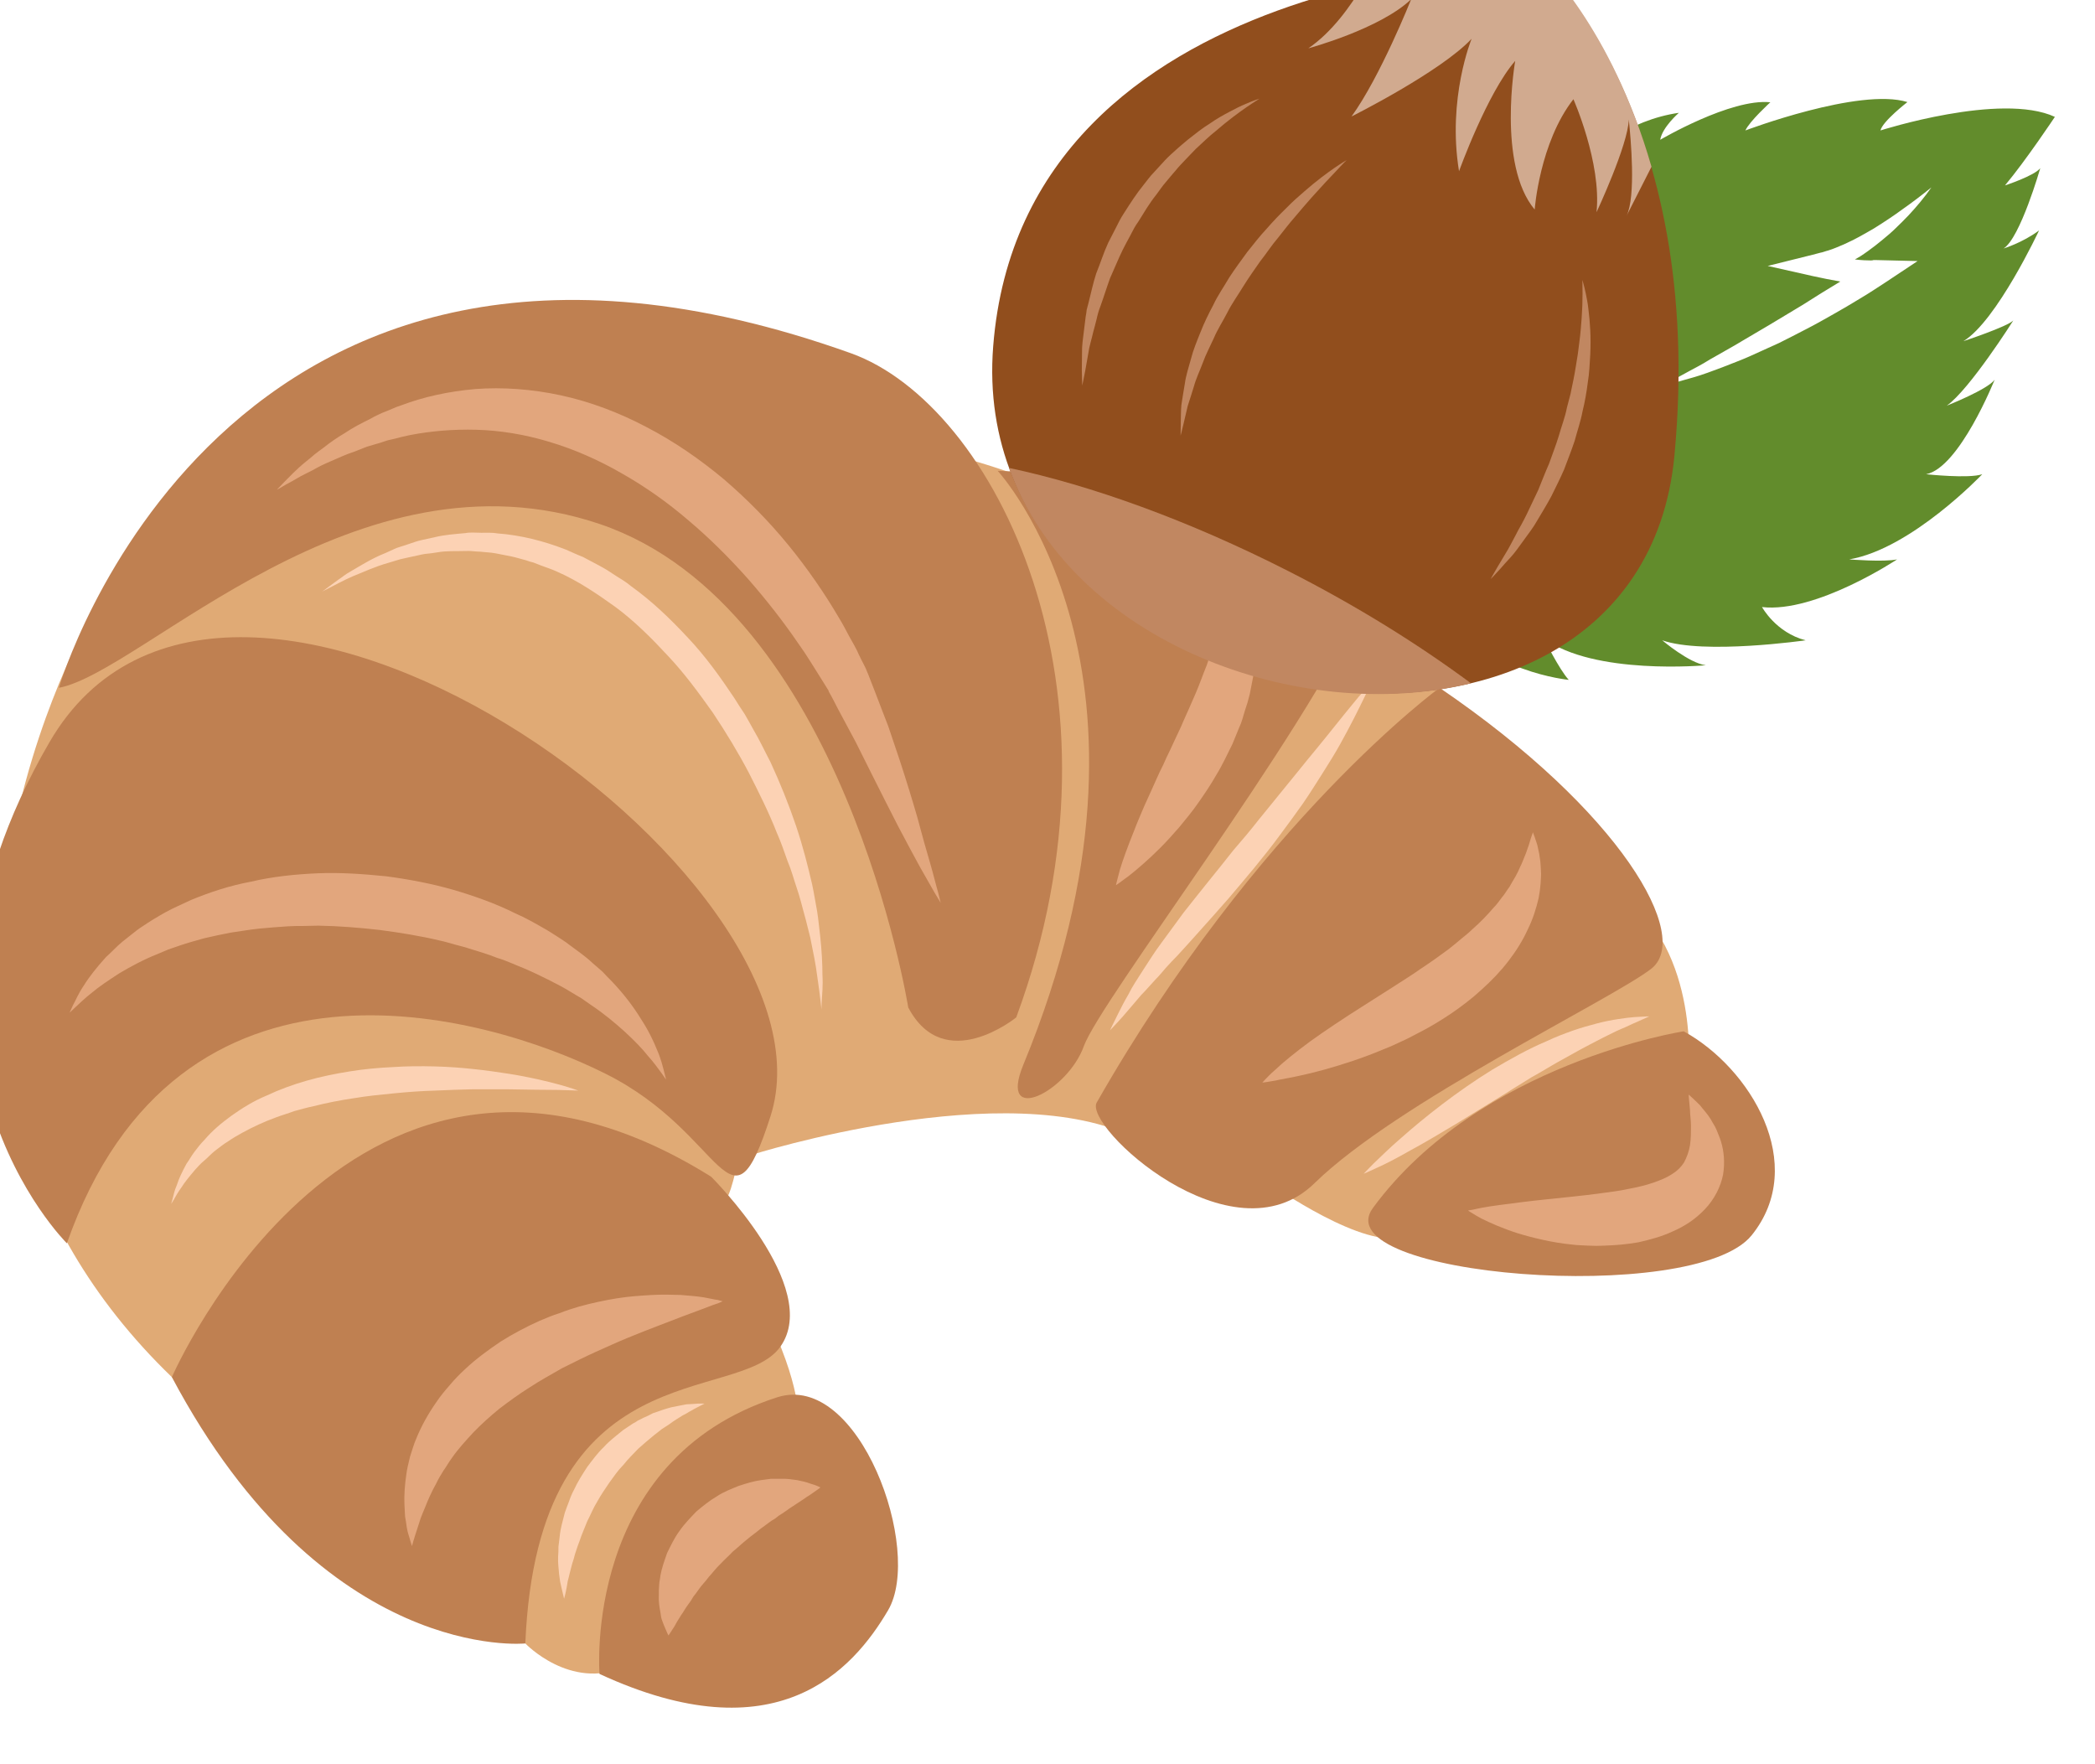 <?xml version="1.0" encoding="UTF-8" standalone="no"?>
<!-- Created with Inkscape (http://www.inkscape.org/) -->

<svg
   xmlns:dc="http://purl.org/dc/elements/1.1/"
   xmlns:cc="http://creativecommons.org/ns#"
   xmlns:rdf="http://www.w3.org/1999/02/22-rdf-syntax-ns#"
   xmlns:svg="http://www.w3.org/2000/svg"
   xmlns="http://www.w3.org/2000/svg"
   xmlns:sodipodi="http://sodipodi.sourceforge.net/DTD/sodipodi-0.dtd"
   xmlns:inkscape="http://www.inkscape.org/namespaces/inkscape"
   width="309.905mm"
   height="260.952mm"
   viewBox="0 0 309.905 260.952"
   version="1.1"
   id="svg8"
   inkscape:version="0.92.4 (5da689c313, 2019-01-14)"
   sodipodi:docname="5585.svg">
  <defs
     id="defs2">
    <style
       type="text/css"
       id="style2"><![CDATA[
    .fil10 {fill:#166E82;fill-rule:nonzero}
    .fil9 {fill:#34A4C6;fill-rule:nonzero}
    .fil5 {fill:#723A15;fill-rule:nonzero}
    .fil8 {fill:gray;fill-rule:nonzero}
    .fil4 {fill:#9E5A2D;fill-rule:nonzero}
    .fil1 {fill:#BF8051;fill-rule:nonzero}
    .fil7 {fill:#D1CCC9;fill-rule:nonzero}
    .fil6 {fill:#DD8F64;fill-rule:nonzero}
    .fil0 {fill:#E0AA75;fill-rule:nonzero}
    .fil2 {fill:#E2A67D;fill-rule:nonzero}
    .fil3 {fill:#FCD2B4;fill-rule:nonzero}
   ]]></style>
    <style
       type="text/css"
       id="style2-5"><![CDATA[
    .fil0 {fill:#628C2C;fill-rule:nonzero}
    .fil1 {fill:#914E1D;fill-rule:nonzero}
    .fil2 {fill:#C18761;fill-rule:nonzero}
    .fil3 {fill:#D1AA8F;fill-rule:nonzero}
   ]]></style>
  </defs>
  <sodipodi:namedview
     id="base"
     pagecolor="#ffffff"
     bordercolor="#666666"
     borderopacity="1.0"
     inkscape:pageopacity="0.0"
     inkscape:pageshadow="2"
     inkscape:zoom="0.49497475"
     inkscape:cx="457.04771"
     inkscape:cy="609.86717"
     inkscape:document-units="mm"
     inkscape:current-layer="layer1"
     showgrid="false"
     inkscape:window-width="1920"
     inkscape:window-height="1051"
     inkscape:window-x="-9"
     inkscape:window-y="-9"
     inkscape:window-maximized="1" />
  <g
     inkscape:label="Vrstva 1"
     inkscape:groupmode="layer"
     id="layer1"
     transform="translate(142.85,-49.242)">
    <g
       transform="matrix(0.049,0,0,0.049,-521.478,-524.822)"
       id="Vrstva_x0020_1">
      <path
         d="m 7984,13611 c 0,0 -732,1303 262,2262 l 992,742 75,62 c 0,0 135,142 299,71 l 525,-754 c 0,0 6,-123 -126,-367 l -95,-291 c 0,0 9,11 33,-89 l 47,-45 c 0,0 776,-246 1162,-49 l 385,124 c 0,0 263,190 399,177 l 882,-499 c 0,0 39,-366 -205,-543 l -538,-526 c 0,0 7,-278 -377,-412 l -836,-299 c 0,0 -245,-95 -348,-98 l -1662,-60 z"
         style="fill:#e0aa75;fill-rule:nonzero"
         id="path7"
         class="fil0"
         inkscape:connector-curvature="0" />
      <path
         d="m 7905,13792 c 0,0 491,-1689 2391,-1010 432,155 867,1010 499,2005 0,0 -217,177 -326,-30 0,0 -194,-1208 -930,-1459 -736,-250 -1380,446 -1634,494 z"
         style="fill:#bf8051;fill-rule:nonzero"
         id="path9"
         class="fil1"
         inkscape:connector-curvature="0" />
      <path
         d="m 7929,15469 c 0,0 -591,-585 -53,-1512 537,-928 2412,400 2177,1129 -124,385 -131,54 -498,-129 -367,-184 -1291,-442 -1626,512 z"
         style="fill:#bf8051;fill-rule:nonzero"
         id="path11"
         class="fil1"
         inkscape:connector-curvature="0" />
      <path
         d="m 8246,15873 c 0,0 554,-1276 1628,-605 0,0 336,334 209,513 -127,179 -733,4 -770,896 0,0 -607,62 -1067,-804 z"
         style="fill:#bf8051;fill-rule:nonzero"
         id="path13"
         class="fil1"
         inkscape:connector-curvature="0" />
      <path
         d="m 10739,13137 c 0,0 566,610 77,1794 -76,186 134,80 183,-57 50,-138 662,-933 840,-1330 74,-166 -740,-399 -1100,-407 z"
         style="fill:#bf8051;fill-rule:nonzero"
         id="path15"
         class="fil1"
         inkscape:connector-curvature="0" />
      <path
         d="m 12073,13792 c 0,0 -549,400 -1035,1252 -41,71 409,488 658,243 250,-244 889,-550 1015,-646 127,-96 -90,-476 -638,-849 z"
         style="fill:#bf8051;fill-rule:nonzero"
         id="path17"
         class="fil1"
         inkscape:connector-curvature="0" />
      <path
         d="m 9537,16769 c 0,0 -52,-646 536,-835 248,-80 442,462 335,643 -107,182 -337,439 -871,192 z"
         style="fill:#bf8051;fill-rule:nonzero"
         id="path19"
         class="fil1"
         inkscape:connector-curvature="0" />
      <path
         d="m 12810,14829 c 0,0 -616,95 -938,533 -152,207 970,297 1143,83 173,-214 -4,-506 -205,-616 z"
         style="fill:#bf8051;fill-rule:nonzero"
         id="path21"
         class="fil1"
         inkscape:connector-curvature="0" />
      <path
         d="m 8563,13194 c 0,0 8,-8 22,-23 15,-15 36,-38 67,-63 8,-6 16,-13 24,-20 9,-7 18,-14 28,-21 19,-15 40,-30 64,-44 12,-8 25,-16 38,-23 13,-7 27,-14 41,-21 7,-4 14,-8 21,-11 8,-4 15,-7 23,-10 16,-6 31,-14 48,-19 66,-25 142,-42 224,-49 81,-6 169,0 257,19 88,19 176,52 259,96 83,43 161,97 233,157 71,61 137,128 195,199 58,71 109,145 153,220 11,18 21,37 31,56 10,18 21,36 29,55 5,10 9,19 14,28 l 7,14 4,10 3,7 c 7,18 14,36 21,54 14,36 27,71 40,104 12,35 23,68 34,101 21,64 39,123 54,175 14,53 27,99 38,136 11,38 18,68 24,88 5,21 8,32 8,32 0,0 -6,-10 -17,-28 -10,-18 -26,-45 -45,-79 -19,-35 -42,-77 -67,-125 -25,-48 -52,-103 -82,-162 -15,-30 -30,-60 -46,-92 -17,-32 -35,-65 -53,-99 -9,-17 -17,-34 -27,-51 l -3,-7 c 1,1 -2,-4 1,2 v -1 l -1,-1 -2,-3 -8,-13 c -5,-8 -10,-16 -15,-24 -21,-33 -41,-67 -65,-100 -45,-66 -96,-131 -151,-194 -56,-63 -116,-123 -180,-177 -64,-55 -132,-103 -203,-143 -71,-41 -145,-73 -219,-95 -73,-22 -147,-34 -218,-36 -71,-2 -139,4 -201,16 -16,3 -31,7 -46,11 -7,2 -15,3 -22,5 -7,2 -14,5 -21,7 -14,4 -28,8 -41,12 -13,5 -26,10 -38,15 -25,8 -48,19 -69,28 -11,5 -21,9 -31,14 -9,5 -18,9 -26,14 -17,9 -33,16 -46,24 -13,8 -25,14 -34,19 -18,11 -28,16 -28,16 z"
         style="fill:#e2a67d;fill-rule:nonzero"
         id="path23"
         class="fil2"
         inkscape:connector-curvature="0" />
      <path
         d="m 7937,14773 c 0,0 4,-8 10,-22 8,-14 16,-35 33,-60 16,-26 39,-55 67,-86 16,-14 31,-31 49,-46 10,-8 19,-15 29,-23 10,-8 20,-16 31,-23 11,-7 22,-15 34,-22 11,-7 24,-14 36,-21 25,-14 52,-25 79,-38 56,-23 116,-43 181,-55 64,-15 131,-22 199,-25 69,-3 138,2 208,9 68,9 137,22 203,41 65,19 129,42 187,71 30,13 58,29 86,45 13,7 26,16 39,24 13,9 26,16 38,26 24,18 48,34 69,54 10,9 21,18 31,27 9,10 19,20 28,29 36,38 65,76 87,112 23,35 39,68 50,96 12,27 17,50 21,65 4,16 6,24 6,24 0,0 -5,-7 -14,-20 -9,-12 -22,-31 -41,-52 -18,-23 -42,-47 -70,-73 -29,-26 -62,-54 -101,-80 -10,-7 -20,-14 -30,-21 -10,-6 -21,-12 -32,-19 -21,-13 -44,-25 -68,-37 -24,-12 -49,-24 -75,-35 -26,-10 -52,-23 -80,-31 -27,-11 -55,-19 -84,-28 -14,-5 -29,-8 -43,-12 -15,-4 -30,-9 -45,-12 -59,-14 -121,-24 -182,-32 -62,-7 -124,-12 -185,-13 -15,0 -31,1 -46,1 -15,0 -30,0 -45,1 -30,2 -59,4 -88,7 -29,3 -57,8 -85,12 -27,5 -54,11 -80,17 -25,7 -51,14 -74,22 -12,4 -24,8 -35,12 -11,5 -22,9 -33,14 -43,17 -81,38 -115,58 -32,21 -61,40 -82,58 -22,17 -39,34 -50,44 -12,11 -18,17 -18,17 z"
         style="fill:#e2a67d;fill-rule:nonzero"
         id="path25"
         class="fil2"
         inkscape:connector-curvature="0" />
      <path
         d="m 8971,16383 c 0,0 -2,-5 -5,-15 -2,-10 -8,-23 -11,-42 -1,-10 -3,-20 -5,-32 -1,-12 -1,-24 -2,-38 -1,-27 1,-58 6,-91 2,-17 7,-34 11,-52 6,-18 11,-37 19,-55 15,-37 35,-73 60,-109 12,-18 26,-35 41,-52 14,-17 30,-33 46,-48 33,-31 70,-58 107,-83 38,-24 78,-45 118,-63 20,-8 39,-17 60,-23 20,-8 39,-14 59,-20 40,-11 78,-19 115,-25 37,-6 72,-8 105,-10 16,-1 32,-1 46,-1 15,0 29,1 42,1 26,2 49,4 68,7 18,3 33,7 43,8 10,3 15,4 15,4 0,0 -5,2 -14,6 -10,3 -23,8 -41,15 -35,13 -84,31 -140,53 -29,11 -59,23 -91,36 -32,13 -64,28 -98,43 -33,15 -67,32 -101,49 -33,19 -66,37 -98,58 -32,20 -62,42 -91,64 -28,23 -55,47 -79,72 -23,25 -46,50 -64,76 -10,13 -17,27 -26,39 -8,13 -16,26 -22,39 -14,25 -25,50 -34,73 -5,11 -9,22 -13,32 -3,10 -6,19 -9,28 -6,17 -10,32 -13,41 -3,10 -4,15 -4,15 z"
         style="fill:#e2a67d;fill-rule:nonzero"
         id="path27"
         class="fil2"
         inkscape:connector-curvature="0" />
      <path
         d="m 9745,16653 c 0,0 -6,-12 -14,-32 -2,-5 -4,-10 -6,-16 -2,-6 -3,-13 -4,-21 -3,-15 -6,-34 -5,-52 0,-10 0,-19 1,-30 0,-10 3,-20 4,-31 4,-22 12,-44 20,-67 11,-22 22,-46 37,-66 15,-22 33,-40 51,-59 20,-17 40,-33 62,-46 21,-14 45,-23 67,-32 22,-7 44,-14 66,-17 10,-1 20,-3 30,-4 11,0 20,0 30,0 18,-1 35,2 50,4 15,3 28,6 38,10 21,6 32,12 32,12 0,0 -10,8 -28,20 -4,3 -9,6 -14,9 -5,4 -10,7 -16,11 -12,8 -24,16 -38,25 -6,5 -13,9 -20,14 -7,4 -14,9 -21,15 -15,8 -28,20 -43,30 -14,12 -29,22 -43,34 -14,11 -27,24 -41,35 -12,13 -26,25 -38,38 -13,12 -23,26 -35,39 -10,14 -23,26 -32,40 -5,7 -10,14 -15,20 -4,7 -8,14 -13,20 -10,13 -16,25 -24,36 -4,6 -7,12 -10,16 -4,6 -6,11 -9,16 -11,18 -19,29 -19,29 z"
         style="fill:#e2a67d;fill-rule:nonzero"
         id="path29"
         class="fil2"
         inkscape:connector-curvature="0" />
      <path
         d="m 11449,13405 c 0,0 10,15 24,42 4,7 8,15 12,23 3,9 6,19 10,30 3,10 7,22 10,35 3,12 5,25 7,38 2,14 5,28 6,43 0,15 0,30 1,46 0,8 0,16 -1,24 0,8 -1,16 -2,24 -1,16 -3,33 -6,50 -3,17 -7,34 -10,51 -4,17 -9,34 -15,51 -5,16 -9,34 -17,50 -7,16 -13,33 -20,49 -16,32 -31,65 -49,94 -17,30 -36,58 -55,85 -18,26 -39,51 -57,73 -20,23 -39,44 -57,62 -37,37 -70,65 -94,84 -25,19 -40,29 -40,29 0,0 4,-18 12,-47 9,-30 24,-71 43,-118 9,-24 20,-49 31,-75 12,-27 25,-54 37,-82 6,-14 13,-28 20,-42 6,-14 13,-29 20,-43 7,-14 13,-29 20,-43 7,-15 14,-29 20,-44 13,-29 26,-58 38,-86 12,-28 22,-57 33,-84 5,-14 9,-27 14,-41 3,-6 5,-13 8,-19 2,-7 3,-13 5,-20 4,-13 8,-25 12,-38 4,-12 6,-24 9,-36 3,-11 6,-23 9,-33 2,-11 3,-21 5,-31 2,-9 4,-19 6,-27 2,-9 2,-18 3,-26 4,-30 8,-48 8,-48 z"
         style="fill:#e2a67d;fill-rule:nonzero"
         id="path31"
         class="fil2"
         inkscape:connector-curvature="0" />
      <path
         d="m 12355,14228 c 0,0 1,5 5,14 2,8 8,20 11,38 2,8 4,18 5,28 2,11 2,22 3,35 1,12 0,25 -1,40 -1,14 -3,28 -6,44 -7,30 -17,63 -33,95 -15,33 -35,65 -59,96 -23,30 -51,59 -80,85 -29,27 -61,51 -93,73 -33,22 -66,42 -100,59 -17,9 -34,18 -50,25 -17,8 -34,16 -50,22 -66,28 -129,48 -183,63 -54,15 -101,24 -134,30 -16,4 -29,5 -38,7 -9,1 -14,2 -14,2 0,0 3,-4 9,-10 7,-7 16,-17 29,-28 24,-23 61,-53 107,-87 46,-33 100,-69 157,-105 28,-18 58,-37 88,-56 29,-19 59,-37 87,-57 29,-19 57,-39 84,-59 13,-10 26,-21 38,-31 12,-10 25,-20 36,-31 23,-20 44,-42 62,-63 5,-5 10,-11 14,-16 4,-5 8,-11 12,-16 9,-10 15,-22 23,-32 6,-11 12,-21 18,-31 6,-11 11,-21 15,-31 5,-9 8,-19 12,-28 4,-9 7,-17 9,-24 6,-15 9,-29 12,-37 3,-9 5,-14 5,-14 z"
         style="fill:#e2a67d;fill-rule:nonzero"
         id="path33"
         class="fil2"
         inkscape:connector-curvature="0" />
      <path
         d="m 12159,15370 c 0,0 4,-1 12,-2 8,-2 19,-4 33,-7 28,-5 68,-10 115,-16 47,-6 100,-11 156,-17 27,-3 56,-6 84,-10 28,-4 57,-7 83,-13 27,-5 53,-11 76,-19 23,-8 42,-16 57,-26 16,-10 27,-21 36,-35 8,-15 15,-33 18,-52 3,-20 3,-40 3,-58 0,-18 -3,-35 -3,-49 -3,-28 -4,-46 -4,-46 0,0 13,11 34,32 9,12 22,25 33,43 5,10 12,19 17,31 4,11 10,23 14,37 8,27 12,60 6,98 -7,37 -27,76 -55,105 -28,30 -62,52 -97,67 -34,16 -69,25 -104,33 -34,6 -69,9 -102,10 -17,1 -33,1 -49,0 -16,-1 -32,-1 -47,-3 -31,-3 -61,-8 -88,-14 -28,-6 -54,-13 -77,-20 -47,-15 -85,-32 -111,-45 -13,-7 -23,-13 -29,-17 -7,-4 -11,-7 -11,-7 z"
         style="fill:#e2a67d;fill-rule:nonzero"
         id="path35"
         class="fil2"
         inkscape:connector-curvature="0" />
      <path
         d="m 8700,13501 c 0,0 8,-5 22,-16 7,-5 16,-12 26,-19 11,-7 22,-17 37,-25 28,-16 63,-39 106,-56 11,-5 22,-10 33,-15 12,-4 24,-8 37,-12 12,-4 25,-9 39,-12 13,-3 27,-6 41,-9 29,-7 59,-9 91,-12 15,-3 31,-1 48,-1 16,0 33,-1 50,2 67,5 137,22 206,49 16,7 33,15 51,22 16,8 33,18 49,26 17,9 33,19 49,30 16,10 33,20 47,32 63,45 119,99 172,156 53,56 98,119 140,182 10,16 20,32 31,48 9,15 18,32 27,48 19,32 34,65 51,97 30,65 56,130 77,192 21,62 36,122 49,178 6,28 10,55 15,81 4,25 6,50 9,73 5,46 7,86 7,119 2,33 -1,59 -2,77 -1,18 -1,27 -1,27 0,0 -1,-9 -3,-27 -2,-17 -5,-43 -10,-75 -4,-33 -12,-72 -21,-116 -6,-22 -11,-46 -18,-70 -7,-25 -13,-51 -22,-77 -9,-26 -16,-54 -28,-82 -10,-28 -20,-58 -33,-87 -23,-59 -53,-119 -84,-180 -32,-61 -69,-122 -109,-182 -42,-59 -85,-118 -135,-171 -50,-54 -101,-105 -159,-148 -57,-41 -115,-80 -177,-107 -15,-7 -31,-12 -47,-18 -7,-3 -15,-6 -23,-9 -8,-2 -15,-4 -23,-7 -16,-4 -31,-9 -46,-12 -16,-3 -31,-6 -46,-9 -16,-3 -31,-3 -46,-5 -15,0 -29,-3 -44,-2 -29,1 -58,-1 -85,4 -13,2 -26,4 -39,5 -13,2 -26,6 -38,8 -12,3 -24,5 -36,8 -11,3 -22,7 -33,10 -43,12 -79,29 -109,41 -30,13 -53,26 -69,34 -15,8 -24,12 -24,12 z"
         style="fill:#fcd2b4;fill-rule:nonzero"
         id="path37"
         class="fil3"
         inkscape:connector-curvature="0" />
      <path
         d="m 8244,15350 c 0,0 1,-5 4,-15 3,-10 5,-24 13,-42 6,-19 16,-40 29,-64 8,-11 15,-24 24,-36 9,-12 19,-25 31,-37 22,-26 50,-50 82,-73 31,-22 66,-44 105,-60 38,-18 79,-33 121,-45 42,-12 86,-21 130,-28 43,-7 87,-11 130,-13 43,-3 86,-3 127,-2 41,1 80,4 117,8 38,4 73,9 105,14 64,10 117,23 154,33 36,10 57,18 57,18 0,0 -22,-1 -60,-2 -38,0 -91,-1 -155,-2 -32,0 -67,0 -103,0 -37,1 -75,2 -115,4 -39,1 -80,4 -121,8 -41,4 -83,8 -124,15 -41,6 -82,14 -121,24 -20,4 -40,10 -59,15 -18,7 -37,12 -55,19 -36,13 -70,29 -101,46 -15,8 -30,17 -43,26 -15,9 -27,19 -39,28 -13,10 -22,21 -33,30 -11,9 -20,19 -28,28 -17,20 -31,37 -41,53 -11,15 -18,28 -23,37 z"
         style="fill:#fcd2b4;fill-rule:nonzero"
         id="path39"
         class="fil3"
         inkscape:connector-curvature="0" />
      <path
         d="m 9430,16542 c 0,0 -3,-13 -8,-34 -1,-6 -3,-12 -4,-18 -1,-7 -2,-14 -3,-22 -1,-15 -4,-34 -3,-53 1,-10 1,-20 1,-30 1,-11 3,-21 4,-33 2,-22 9,-45 15,-69 4,-11 8,-23 13,-35 4,-12 9,-24 15,-35 11,-24 25,-46 40,-69 16,-21 31,-42 50,-60 18,-20 39,-35 58,-51 10,-7 20,-13 30,-20 6,-3 11,-6 15,-9 6,-3 11,-5 16,-8 10,-4 20,-9 29,-14 10,-3 20,-7 29,-10 10,-3 18,-6 27,-8 9,-2 17,-3 25,-5 7,-1 14,-3 21,-4 7,0 13,-1 19,-1 22,-2 35,-1 35,-1 0,0 -12,6 -31,16 -5,3 -10,6 -16,9 -5,3 -11,7 -18,10 -12,8 -27,16 -41,27 -8,5 -15,10 -23,15 -8,6 -15,12 -23,18 -4,3 -8,7 -12,10 -4,3 -8,7 -12,10 -8,7 -16,14 -24,21 -15,16 -31,31 -45,49 -16,16 -29,35 -42,53 -13,19 -26,38 -37,58 -12,19 -20,40 -30,59 -8,21 -17,40 -23,59 -4,10 -7,19 -10,28 -3,9 -6,18 -8,27 -6,17 -9,33 -13,47 -2,7 -3,14 -5,20 -1,7 -2,13 -3,18 -4,22 -8,35 -8,35 z"
         style="fill:#fcd2b4;fill-rule:nonzero"
         id="path41"
         class="fil3"
         inkscape:connector-curvature="0" />
      <path
         d="m 11866,13777 c 0,0 -8,20 -24,52 -16,33 -39,79 -69,133 -15,27 -33,56 -52,86 -19,30 -39,62 -61,94 -22,31 -46,64 -70,96 -24,33 -50,65 -76,97 -27,32 -53,64 -79,94 -27,31 -53,60 -79,89 -25,28 -50,56 -74,82 -12,12 -24,25 -35,37 -11,13 -21,25 -32,36 -10,11 -20,22 -29,32 -10,10 -19,20 -27,30 -16,19 -30,35 -42,49 -24,27 -39,42 -39,42 0,0 9,-19 25,-51 8,-16 18,-36 31,-58 11,-23 27,-46 44,-73 17,-26 35,-55 56,-83 21,-29 43,-59 66,-90 24,-30 48,-61 74,-93 25,-31 51,-63 76,-95 27,-31 53,-62 78,-94 25,-31 50,-61 74,-91 24,-29 47,-58 69,-85 22,-27 44,-53 63,-77 38,-48 71,-88 94,-116 24,-27 38,-43 38,-43 z"
         style="fill:#fcd2b4;fill-rule:nonzero"
         id="path43"
         class="fil3"
         inkscape:connector-curvature="0" />
      <path
         d="m 12706,14784 c 0,0 -15,7 -40,18 -13,5 -27,13 -45,20 -17,7 -35,17 -56,27 -20,10 -42,22 -65,34 -23,13 -47,26 -72,40 -25,14 -50,30 -76,44 -25,16 -51,31 -77,48 -52,32 -104,64 -153,94 -50,30 -97,58 -138,80 -40,23 -75,41 -100,52 -25,12 -40,18 -40,18 0,0 11,-12 30,-31 20,-19 48,-47 83,-77 70,-62 168,-140 275,-206 54,-32 109,-63 164,-86 27,-13 54,-23 79,-32 26,-9 51,-16 74,-22 23,-6 44,-10 64,-13 19,-3 36,-5 49,-6 28,-2 44,-2 44,-2 z"
         style="fill:#fcd2b4;fill-rule:nonzero"
         id="path45"
         class="fil3"
         inkscape:connector-curvature="0" />
    </g>
    <g
       transform="matrix(0.03,0,0,0.03,-238.001,-347.38)"
       id="Vrstva_x0020_1-4">
      <path
         d="m 12583,14282 c -21,22 -42,43 -63,63 -21,21 -44,40 -67,59 -23,19 -47,38 -71,55 -13,9 -25,18 -38,26 l -26,15 c 15,2 30,3 45,4 12,1 23,0 34,1 7,0 10,-1 13,-2 3,0 6,0 9,0 l 208,5 -155,103 c -43,28 -85,56 -129,82 -43,26 -86,52 -131,77 -44,25 -88,50 -133,73 -45,23 -90,47 -135,69 l -139,63 c -46,21 -94,38 -141,57 -48,18 -95,36 -144,50 -49,14 -98,28 -147,40 44,-26 89,-50 133,-74 22,-12 44,-23 66,-36 21,-13 43,-26 65,-38 l 65,-37 c 22,-12 43,-25 65,-38 l 129,-76 128,-77 c 43,-25 85,-53 127,-79 l 95,-58 c -46,-8 -90,-17 -136,-27 l -222,-50 221,-55 38,-10 c 13,-2 26,-8 39,-11 26,-8 51,-19 77,-30 l 38,-18 c 12,-5 24,-13 37,-19 25,-13 49,-28 74,-42 48,-30 97,-62 143,-96 47,-33 94,-69 140,-106 -34,49 -72,94 -112,137 z m 649,-232 c -30,38 -174,85 -174,85 103,-123 246,-338 246,-338 -266,-123 -860,67 -860,67 10,-45 133,-140 133,-140 -236,-73 -799,140 -799,140 20,-45 123,-139 123,-139 -195,-20 -543,185 -543,185 10,-62 92,-133 92,-133 -491,71 -789,614 -789,614 0,0 -163,225 -184,251 -20,26 -399,1234 -205,1562 8,12 15,25 24,36 204,295 611,333 611,333 -47,-51 -123,-205 -123,-205 246,184 799,133 799,133 -82,-10 -215,-123 -215,-123 205,72 707,0 707,0 -147,-38 -215,-164 -215,-164 266,31 666,-235 666,-235 -65,14 -236,0 -236,0 307,-52 656,-420 656,-420 -66,23 -277,0 -277,0 164,-31 338,-466 338,-466 -34,48 -236,128 -236,128 113,-80 328,-420 328,-420 -31,31 -246,102 -246,102 164,-99 373,-546 373,-546 -82,61 -175,89 -175,89 82,-51 181,-396 181,-396 z"
         style="fill:#628c2c;fill-rule:nonzero"
         id="path7-3"
         class="fil0"
         inkscape:connector-curvature="0" />
      <path
         d="m 10764,13031 c 0,0 -2547,12 -2695,1897 -149,1884 3181,2426 3359,540 159,-1684 -664,-2437 -664,-2437 z"
         style="fill:#914e1d;fill-rule:nonzero"
         id="path9-2"
         class="fil1"
         inkscape:connector-curvature="0" />
      <path
         d="m 8147,15528 c 308,857 1428,1270 2278,1062 -259,-192 -565,-383 -904,-555 -490,-249 -969,-421 -1374,-507 z"
         style="fill:#c18761;fill-rule:nonzero"
         id="path11-4"
         class="fil2"
         inkscape:connector-curvature="0" />
      <path
         d="m 11315,14043 c -199,-694 -549,-1016 -549,-1016 0,0 -389,3 -872,118 -62,105 -155,235 -271,314 0,0 353,-95 507,-242 0,0 -151,380 -294,578 0,0 438,-219 592,-383 0,0 -121,294 -62,653 0,0 139,-386 277,-544 0,0 -90,511 96,733 0,0 24,-330 191,-544 0,0 139,313 114,557 0,0 156,-333 159,-457 10,93 36,380 -11,475 z"
         style="fill:#d1aa8f;fill-rule:nonzero"
         id="path13-7"
         class="fil3"
         inkscape:connector-curvature="0" />
      <path
         d="m 9383,13707 c 0,0 -6,3 -16,10 -12,7 -27,18 -47,31 -39,27 -94,67 -155,120 -32,25 -63,56 -97,87 -16,16 -32,34 -49,51 -17,18 -34,35 -50,55 -16,19 -33,38 -49,58 -17,19 -31,41 -47,62 -33,41 -60,87 -88,132 -16,22 -28,45 -40,69 -13,23 -25,47 -37,70 -23,47 -42,95 -63,141 -17,47 -31,93 -47,137 -4,11 -8,21 -11,32 -3,11 -6,22 -8,32 -5,21 -11,42 -16,61 -9,40 -21,76 -25,108 -6,33 -11,62 -15,85 -9,47 -15,74 -15,74 0,0 -1,-27 -2,-75 0,-24 1,-54 1,-87 -1,-34 5,-72 10,-113 3,-21 5,-42 8,-65 2,-11 4,-22 5,-34 3,-11 6,-22 9,-34 12,-46 22,-96 38,-145 20,-49 36,-101 59,-151 13,-25 25,-49 38,-74 12,-25 25,-50 41,-74 30,-47 60,-94 95,-137 17,-21 33,-44 52,-63 18,-20 36,-39 54,-59 18,-19 37,-36 56,-53 19,-16 37,-33 56,-48 38,-30 73,-58 109,-80 34,-24 67,-42 97,-58 30,-16 56,-29 78,-38 45,-20 71,-27 71,-27 z"
         style="fill:#c18761;fill-rule:nonzero"
         id="path15-0"
         class="fil2"
         inkscape:connector-curvature="0" />
      <path
         d="m 9812,14010 c 0,0 -19,18 -49,51 -31,32 -74,78 -125,135 -25,29 -52,59 -80,93 -28,32 -56,68 -85,105 -31,36 -57,77 -88,116 -28,40 -57,81 -83,123 -26,43 -56,84 -78,128 -22,43 -49,84 -67,127 -19,42 -41,83 -55,123 -15,40 -33,77 -43,114 -11,35 -21,68 -31,98 -7,30 -13,56 -18,77 -10,44 -17,69 -17,69 0,0 0,-26 1,-71 1,-22 0,-50 3,-81 5,-31 10,-66 17,-105 5,-38 18,-78 30,-121 11,-44 29,-87 47,-132 18,-46 40,-91 64,-136 22,-47 52,-89 78,-134 28,-43 59,-85 89,-126 32,-40 63,-80 96,-115 31,-36 64,-70 96,-101 31,-32 62,-59 91,-84 117,-102 207,-153 207,-153 z"
         style="fill:#c18761;fill-rule:nonzero"
         id="path17-2"
         class="fil2"
         inkscape:connector-curvature="0" />
      <path
         d="m 10974,14601 c 0,0 8,24 17,67 4,21 10,47 13,78 4,30 7,64 9,102 2,38 2,79 0,122 -3,43 -4,89 -12,136 -6,47 -14,95 -26,143 -9,49 -26,97 -39,146 -16,48 -35,95 -52,141 -20,46 -42,89 -63,132 -22,41 -46,80 -68,117 -21,38 -47,70 -69,101 -22,30 -41,58 -62,81 -21,22 -38,42 -53,59 -29,32 -47,50 -47,50 0,0 12,-23 34,-60 11,-19 25,-41 40,-67 16,-25 31,-56 49,-89 8,-16 17,-33 27,-50 9,-17 19,-35 28,-54 18,-38 37,-78 57,-120 17,-42 34,-86 53,-129 16,-46 34,-91 48,-137 13,-47 31,-92 40,-139 6,-23 12,-46 18,-69 5,-23 9,-46 14,-68 9,-44 15,-88 22,-129 5,-42 11,-81 14,-118 3,-36 6,-70 7,-100 2,-30 1,-56 2,-78 0,-43 -1,-68 -1,-68 z"
         style="fill:#c18761;fill-rule:nonzero"
         id="path19-7"
         class="fil2"
         inkscape:connector-curvature="0" />
    </g>
  </g>
</svg>
